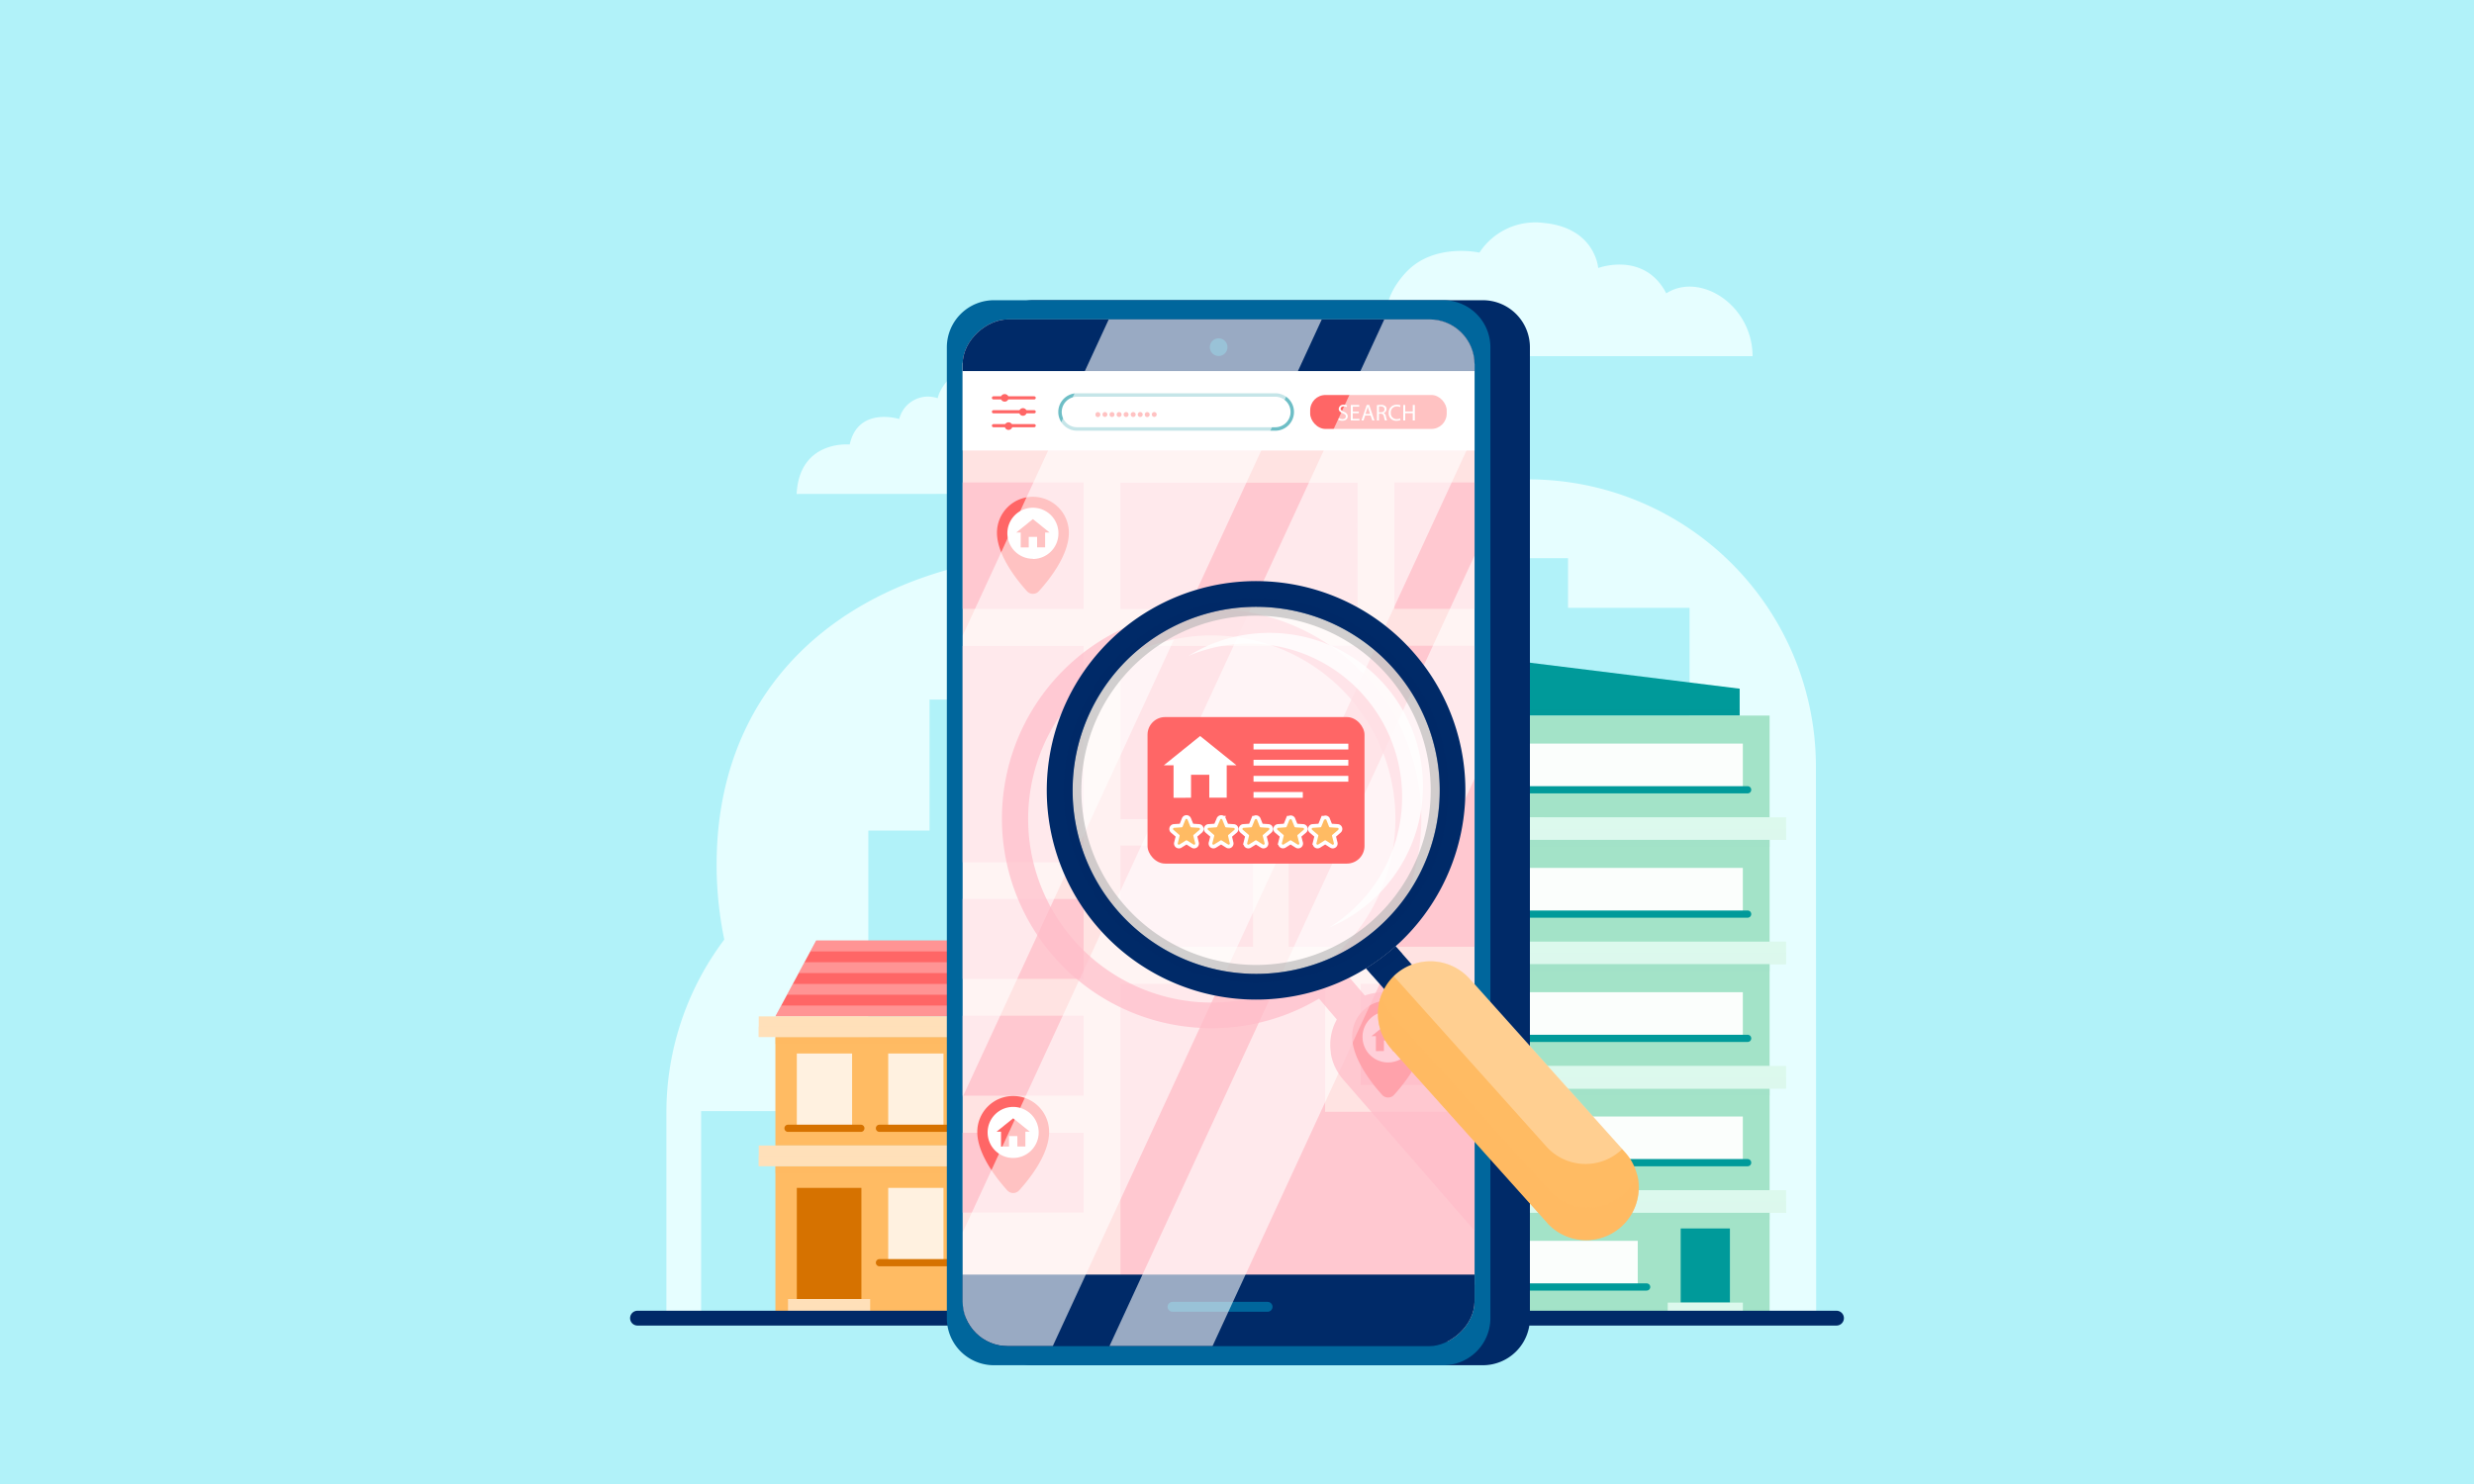 <svg xmlns="http://www.w3.org/2000/svg" xmlns:xlink="http://www.w3.org/1999/xlink" viewBox="0 0 500 300"><defs><style>.cls-1,.cls-13,.cls-21,.cls-23,.cls-29,.cls-31,.cls-38{fill:none;}.cls-2{isolation:isolate;}.cls-3{fill:#b1f2f9;}.cls-4{fill:#e6feff;}.cls-5{fill:#f66;}.cls-37,.cls-6{opacity:0.3;mix-blend-mode:overlay;}.cls-12,.cls-20,.cls-30,.cls-34,.cls-37,.cls-7{fill:#fff;}.cls-8,.cls-9{fill:#ffbb63;}.cls-22,.cls-34,.cls-9{opacity:0.5;}.cls-11,.cls-16,.cls-19,.cls-22,.cls-33,.cls-35,.cls-36,.cls-9{mix-blend-mode:multiply;}.cls-10,.cls-11{fill:#ffe0b9;}.cls-11,.cls-28,.cls-33{opacity:0.7;}.cls-12{opacity:0.8;}.cls-13{stroke:#d67200;}.cls-13,.cls-21,.cls-23,.cls-29,.cls-30,.cls-31{stroke-linecap:round;stroke-linejoin:round;}.cls-13,.cls-21{stroke-width:1.46px;}.cls-14{fill:#d67200;}.cls-15,.cls-16{fill:#009a9a;}.cls-16,.cls-36{opacity:0.4;}.cls-17,.cls-22{fill:#a3e3c8;}.cls-18,.cls-19{fill:#dcf9ed;}.cls-19{opacity:0.9;}.cls-20{opacity:0.95;}.cls-21{stroke:#009a9a;}.cls-23{stroke:#002a68;stroke-width:3px;}.cls-24,.cls-36{fill:#002a68;}.cls-25{fill:#00669c;}.cls-26{clip-path:url(#clip-path);}.cls-27{fill:#ffe3e2;}.cls-28,.cls-33{fill:#ffbcca;}.cls-29{stroke:#00669c;stroke-width:2px;}.cls-30{stroke:#6ebec6;stroke-width:0.7px;}.cls-31{stroke:#f66;stroke-width:0.64px;}.cls-32,.cls-35{opacity:0.6;}.cls-32{mix-blend-mode:soft-light;}.cls-35{fill:#b3b3b3;}.cls-38{stroke:#fff;stroke-width:1.5px;}</style><clipPath id="clip-path"><rect class="cls-1" x="142.51" y="116.62" width="207.56" height="103.46" rx="9.08" ry="9.08" transform="translate(414.63 -77.94) rotate(90)"/></clipPath></defs><title>Case study_icons</title><g class="cls-2"><g id="Layer_7" data-name="Layer 7"><rect class="cls-3" width="500" height="300"/><path class="cls-4" d="M250.86,224.9a58.09,58.09,0,0,0-116.18,0v41.57H250.93Z"/><path class="cls-4" d="M367,155a58.09,58.09,0,0,0-116.18,0V266.71H367.05Z"/><path class="cls-4" d="M293.75,174.82a74.46,74.46,0,0,1-148.92,0c0-41.12,32.54-63.18,73.66-63.18S293.75,133.7,293.75,174.82Z"/><path class="cls-4" d="M336.76,59.3C332.28,50.71,323,54.18,323,54.18s-.57-8.12-11-9.11a13.45,13.45,0,0,0-13,6S289.87,49,284.21,55c-5.88,6.27-3.68,11.46-3.68,11.46C275.11,68,276.2,72,276.2,72h78C354.16,61.61,343.55,54.93,336.76,59.3Z"/><path class="cls-4" d="M161,99.86c.56-11,10.73-10,10.73-10,1.69-7.77,10-5.15,10-5.15a6,6,0,0,1,7.78-4.21c1.38-5.78,11.91-11.6,20.84-6.78,9.22,5,7.53,15.35,7.53,15.35s8.47,3.58,5.27,10.76Z"/><path class="cls-4" d="M213.45,132.74a2.88,2.88,0,0,0-2-3.32s1-2.75-1.71-6.06-6.73-1.13-6.73-1.13a5.94,5.94,0,0,0-5.94-3.31,5.84,5.84,0,0,0-5.44,4.63s-5.53-1.23-6.27,4.16c0,0-5.44.56-4.62,5Z"/><rect class="cls-3" x="141.7" y="224.62" width="48.31" height="41.85"/><rect class="cls-3" x="187.86" y="141.42" width="48.85" height="105.79"/><rect class="cls-3" x="175.49" y="167.91" width="29.37" height="52.11"/><rect class="cls-3" x="287.53" y="112.84" width="29.37" height="52.11"/><rect class="cls-3" x="312.09" y="122.88" width="29.37" height="52.11"/><polygon class="cls-5" points="205.24 190.13 164.95 190.13 156.71 205.47 213.49 205.47 205.24 190.13"/><g class="cls-6"><polygon class="cls-7" points="162.6 194.52 161.42 196.71 208.78 196.71 207.6 194.52 162.6 194.52"/><polygon class="cls-7" points="206.42 192.33 205.24 190.13 164.95 190.13 163.78 192.33 206.42 192.33"/><polygon class="cls-7" points="157.88 203.28 156.71 205.47 213.49 205.47 212.31 203.28 157.88 203.28"/><polygon class="cls-7" points="211.13 201.09 209.96 198.9 160.24 198.9 159.06 201.09 211.13 201.09"/></g><rect class="cls-8" x="156.71" y="235.74" width="56.78" height="30.09"/><rect class="cls-8" x="156.71" y="209.64" width="56.78" height="21.94"/><rect class="cls-9" x="156.73" y="209.64" width="56.73" height="1.4"/><rect class="cls-9" x="156.73" y="235.74" width="56.73" height="1.4"/><rect class="cls-10" x="153.34" y="231.57" width="63.52" height="4.16"/><rect class="cls-11" x="153.34" y="233.66" width="63.52" height="2.08"/><rect class="cls-10" x="153.34" y="205.47" width="63.52" height="4.16"/><rect class="cls-11" x="153.34" y="207.56" width="63.52" height="2.08"/><rect class="cls-12" x="161.04" y="212.97" width="11.17" height="15.12"/><line class="cls-13" x1="159.26" y1="228.09" x2="173.98" y2="228.09"/><rect class="cls-12" x="179.51" y="212.97" width="11.17" height="15.12"/><line class="cls-13" x1="177.74" y1="228.09" x2="192.46" y2="228.09"/><rect class="cls-12" x="197.99" y="212.97" width="11.17" height="15.12"/><line class="cls-13" x1="196.21" y1="228.09" x2="210.93" y2="228.09"/><rect class="cls-14" x="161.04" y="240.14" width="13.05" height="22.46"/><rect class="cls-10" x="159.26" y="262.6" width="16.6" height="3.23"/><rect class="cls-12" x="179.51" y="240.14" width="11.17" height="15.12"/><line class="cls-13" x1="177.74" y1="255.26" x2="192.46" y2="255.26"/><rect class="cls-12" x="197.99" y="240.14" width="11.17" height="15.12"/><line class="cls-13" x1="196.21" y1="255.26" x2="210.93" y2="255.26"/><polygon class="cls-15" points="351.59 144.66 301.04 144.66 301.04 132.96 351.59 139.22 351.59 144.66"/><rect class="cls-16" x="301.04" y="143.52" width="50.55" height="1.14"/><rect class="cls-17" x="294.99" y="144.66" width="62.65" height="20.65"/><rect class="cls-18" x="291.66" y="165.22" width="69.32" height="4.57"/><rect class="cls-19" x="291.66" y="167.5" width="69.32" height="2.29"/><rect class="cls-20" x="300.4" y="150.32" width="51.83" height="9.34"/><line class="cls-21" x1="299.43" y1="159.66" x2="353.2" y2="159.66"/><rect class="cls-17" x="294.99" y="169.79" width="62.65" height="20.65"/><rect class="cls-22" x="294.99" y="169.79" width="62.65" height="1.4"/><rect class="cls-18" x="291.66" y="190.35" width="69.32" height="4.57"/><rect class="cls-19" x="291.66" y="192.63" width="69.32" height="2.29"/><rect class="cls-20" x="300.4" y="175.45" width="51.83" height="9.34"/><line class="cls-21" x1="299.43" y1="184.79" x2="353.2" y2="184.79"/><rect class="cls-17" x="294.99" y="194.92" width="62.65" height="20.65"/><rect class="cls-22" x="294.99" y="194.92" width="62.65" height="1.4"/><rect class="cls-20" x="300.4" y="200.58" width="51.83" height="9.34"/><line class="cls-21" x1="299.43" y1="209.91" x2="353.2" y2="209.91"/><rect class="cls-17" x="294.99" y="220.05" width="62.65" height="20.65"/><rect class="cls-22" x="294.99" y="220.05" width="62.65" height="1.4"/><rect class="cls-18" x="291.66" y="240.6" width="69.32" height="4.57"/><rect class="cls-19" x="291.66" y="242.89" width="69.32" height="2.29"/><rect class="cls-20" x="300.4" y="225.71" width="51.83" height="9.34"/><line class="cls-21" x1="299.43" y1="235.04" x2="353.2" y2="235.04"/><rect class="cls-17" x="294.99" y="245.18" width="62.65" height="20.65"/><rect class="cls-22" x="294.99" y="245.18" width="62.65" height="1.4"/><rect class="cls-20" x="301.22" y="250.84" width="29.77" height="9.34"/><line class="cls-21" x1="299.43" y1="260.17" x2="332.79" y2="260.17"/><rect class="cls-15" x="339.67" y="248.34" width="9.95" height="14.99"/><rect class="cls-18" x="337.05" y="263.33" width="15.19" height="2.41"/><rect class="cls-18" x="291.66" y="215.48" width="69.32" height="4.57"/><rect class="cls-19" x="291.66" y="217.76" width="69.32" height="2.29"/><line class="cls-23" x1="128.84" y1="266.47" x2="371.16" y2="266.47"/><path class="cls-24" d="M156.15,113.42H352.4a9.52,9.52,0,0,1,9.52,9.52v90.81a9.52,9.52,0,0,1-9.52,9.52H156.15a9.53,9.53,0,0,1-9.53-9.53V122.94A9.52,9.52,0,0,1,156.15,113.42Z" transform="translate(422.62 -85.93) rotate(90)"/><path class="cls-25" d="M148.16,113.42H344.41a9.52,9.52,0,0,1,9.52,9.52v90.81a9.52,9.52,0,0,1-9.52,9.52H148.16a9.53,9.53,0,0,1-9.53-9.53V122.94A9.52,9.52,0,0,1,148.16,113.42Z" transform="translate(414.63 -77.94) rotate(90)"/><g class="cls-26"><path class="cls-27" d="M201.81,64.57h88.94c4.55,0,8.24,4.38,8.24,9.8V261.59c0,5.41-3.69,9.8-8.24,9.8H202.41c-4.55,0-8.24-4.39-8.24-9.8V74.37C194.17,69,197.26,64.57,201.81,64.57Z"/><path class="cls-28" d="M219,123.08H189.42V97.53H219Zm0,58.65H189.42v16.15H219Zm0,23.61H189.42v16.15H219ZM219,229H189.42v16.14H219Zm0-98.41H189.42v43.73H219Zm55.38-33H226.44v25.55h47.92Zm-47.92,33v35h34V191.4h41.34V130.54Zm75.35,129.17v-35h-34V198.86H226.44v60.85ZM329.74,97.53H281.82v25.55h47.92Zm-76.51,73.4H226.44V191.4h26.79Zm48.59,27.93H275v20.46h26.79Z"/><circle class="cls-7" cx="280.53" cy="209.62" r="5.57"/><path class="cls-5" d="M280.53,202.26a7.26,7.26,0,0,0-7.26,7.26c0,4.52,4,9.53,6.06,11.82a1.63,1.63,0,0,0,2.41,0c2.06-2.27,6.05-7.25,6.05-11.82A7.26,7.26,0,0,0,280.53,202.26Zm0,12.52a5.16,5.16,0,1,1,5.16-5.16A5.16,5.16,0,0,1,280.53,214.78Z"/><polygon class="cls-5" points="280.53 206.76 277.17 209.47 278.07 209.47 278.07 212.49 279.69 212.48 279.69 210.35 281.38 210.35 281.38 212.48 282.99 212.47 282.99 209.47 283.9 209.47 280.53 206.76"/><circle class="cls-7" cx="204.77" cy="228.93" r="5.57"/><path class="cls-5" d="M204.77,221.56a7.26,7.26,0,0,0-7.26,7.26c0,4.53,4,9.54,6.06,11.82a1.61,1.61,0,0,0,2.4,0c2.07-2.27,6.06-7.26,6.06-11.83A7.26,7.26,0,0,0,204.77,221.56Zm0,12.53a5.16,5.16,0,1,1,5.15-5.16A5.16,5.16,0,0,1,204.77,234.09Z"/><polygon class="cls-5" points="204.77 226.07 201.4 228.78 202.31 228.78 202.31 231.79 203.92 231.79 203.92 229.66 205.61 229.66 205.61 231.78 207.23 231.78 207.23 228.78 208.13 228.78 204.77 226.07"/><circle class="cls-7" cx="208.75" cy="107.8" r="5.57"/><path class="cls-5" d="M208.75,100.43a7.26,7.26,0,0,0-7.26,7.26c0,4.53,4,9.54,6.06,11.82a1.62,1.62,0,0,0,2.41,0c2.06-2.27,6.06-7.26,6.06-11.83A7.27,7.27,0,0,0,208.75,100.43Zm0,12.53a5.16,5.16,0,1,1,5.16-5.16A5.16,5.16,0,0,1,208.75,113Z"/><polygon class="cls-5" points="208.75 104.94 205.39 107.65 206.29 107.65 206.29 110.66 207.91 110.66 207.91 108.53 209.6 108.53 209.6 110.65 211.22 110.65 211.22 107.65 212.12 107.65 208.75 104.94"/><rect class="cls-7" x="194.56" y="73.35" width="103.46" height="17.72"/><rect class="cls-24" x="192.43" y="62.86" width="107.71" height="12.15"/><circle class="cls-25" cx="246.29" cy="70.18" r="1.79"/><rect class="cls-24" x="192.43" y="257.66" width="107.71" height="15.62"/><line class="cls-29" x1="236.97" y1="264.18" x2="256.18" y2="264.18"/><rect class="cls-5" x="264.79" y="79.85" width="27.59" height="6.86" rx="3.09" ry="3.09"/><path class="cls-7" d="M270.6,84.52a1.46,1.46,0,0,0,.73.21c.41,0,.66-.22.66-.54s-.17-.46-.59-.63-.84-.44-.84-.89a.91.91,0,0,1,1-.85,1.46,1.46,0,0,1,.7.15l-.12.33a1.32,1.32,0,0,0-.59-.14c-.43,0-.6.25-.6.47s.2.44.63.6.8.47.8.93-.36.9-1.1.9a1.65,1.65,0,0,1-.8-.2Z"/><path class="cls-7" d="M274.61,83.54h-1.22v1.14h1.36V85H273V81.87h1.7v.34h-1.29v1h1.22Z"/><path class="cls-7" d="M275.9,84l-.33,1h-.42l1.07-3.15h.49L277.78,85h-.43L277,84Zm1-.32-.31-.91a5,5,0,0,1-.16-.57h0c-.05.19-.1.38-.16.57l-.31.91Z"/><path class="cls-7" d="M278.28,81.91a4.42,4.42,0,0,1,.78-.06,1.34,1.34,0,0,1,.91.25.79.79,0,0,1,.25.6.82.82,0,0,1-.6.8v0a.78.78,0,0,1,.47.63,4.75,4.75,0,0,0,.24.87h-.42a4.31,4.31,0,0,1-.21-.76c-.1-.43-.26-.59-.63-.61h-.38V85h-.41Zm.41,1.44h.41c.43,0,.71-.24.71-.6s-.29-.59-.72-.59a1.49,1.49,0,0,0-.4,0Z"/><path class="cls-7" d="M283.05,84.91a2,2,0,0,1-.84.15,1.47,1.47,0,0,1-1.55-1.59,1.57,1.57,0,0,1,1.64-1.65,1.63,1.63,0,0,1,.75.14l-.1.33a1.52,1.52,0,0,0-.63-.13,1.17,1.17,0,0,0-1.23,1.3,1.14,1.14,0,0,0,1.21,1.26,1.58,1.58,0,0,0,.66-.13Z"/><path class="cls-7" d="M284,81.87v1.32h1.52V81.87h.42V85h-.42V83.54H284V85h-.4V81.87Z"/><path class="cls-30" d="M257.74,86.72H217.66a3.44,3.44,0,0,1-3.43-3.43h0a3.44,3.44,0,0,1,3.43-3.44h40.08a3.43,3.43,0,0,1,3.43,3.44h0A3.43,3.43,0,0,1,257.74,86.72Z"/><path class="cls-5" d="M221.4,83.8a.47.47,0,0,1,.48-.49.49.49,0,1,1,0,1A.47.47,0,0,1,221.4,83.8Z"/><path class="cls-5" d="M222.82,83.8a.49.49,0,1,1,.49.48A.48.48,0,0,1,222.82,83.8Z"/><path class="cls-5" d="M224.24,83.8a.49.49,0,0,1,1,0,.49.49,0,0,1-1,0Z"/><path class="cls-5" d="M225.67,83.8a.49.49,0,0,1,1,0,.49.49,0,0,1-1,0Z"/><path class="cls-5" d="M227.09,83.8a.49.49,0,0,1,1,0,.49.49,0,0,1-1,0Z"/><path class="cls-5" d="M228.52,83.8a.49.49,0,0,1,1,0,.49.49,0,0,1-1,0Z"/><path class="cls-5" d="M229.94,83.8a.49.49,0,0,1,1,0,.49.49,0,0,1-1,0Z"/><path class="cls-5" d="M231.37,83.8a.47.47,0,0,1,.48-.49.49.49,0,1,1,0,1A.47.47,0,0,1,231.37,83.8Z"/><path class="cls-5" d="M232.79,83.8a.49.49,0,1,1,.49.48A.48.48,0,0,1,232.79,83.8Z"/><line class="cls-31" x1="200.78" y1="80.43" x2="209.01" y2="80.43"/><line class="cls-31" x1="200.78" y1="83.24" x2="209.01" y2="83.24"/><line class="cls-31" x1="200.78" y1="86.05" x2="209.01" y2="86.05"/><circle class="cls-5" cx="203.05" cy="80.43" r="0.77"/><path class="cls-5" d="M207.51,83.28a.77.77,0,1,1-.77-.77A.77.77,0,0,1,207.51,83.28Z"/><path class="cls-5" d="M204.6,86.14a.77.77,0,1,1-1.54,0,.77.77,0,1,1,1.54,0Z"/><g class="cls-32"><polygon class="cls-7" points="193.31 131.19 193.61 223.82 267.57 63.63 224.51 63.63 193.31 131.19"/><path class="cls-7" d="M298.92,73.51c0-5.46-3.7-9.88-8.27-9.88H280.2L193.7,251l0,11.26c0,5.46,3.71,9.88,8.27,9.88h10.79L298.92,85.57Z"/><polygon class="cls-7" points="298.92 155.44 298.92 110.33 224.22 272.13 245.05 272.13 298.92 155.44"/></g><path class="cls-33" d="M317.38,254.87a10.87,10.87,0,0,0,1-1l.24-.29a8.9,8.9,0,0,0,.63-.85l.16-.23a8.56,8.56,0,0,0,.63-1.15l.09-.19c.15-.35.28-.7.4-1a2.76,2.76,0,0,0,.08-.27,10.47,10.47,0,0,0,.43-2.61,1.09,1.09,0,0,0,0-.18,10.2,10.2,0,0,0-.05-1.24v-.1a10.47,10.47,0,0,0-.24-1.38h0a10.64,10.64,0,0,0-2.33-4.52l-30.94-35.61a10.65,10.65,0,0,0-11.64-3l-3.21-3.75h0a42.38,42.38,0,1,0-6.06,4.38h0l3.6,4.21a11.12,11.12,0,0,0-.53,1.1h0a10.74,10.74,0,0,0-.72,2.78V210a10.43,10.43,0,0,0,.05,2.79l0,.17a9.56,9.56,0,0,0,.26,1.18l.06.21a9.6,9.6,0,0,0,.48,1.26l.09.19a10.9,10.9,0,0,0,.55,1l.2.31a9.61,9.61,0,0,0,.83,1.1l30.94,35.61a10.55,10.55,0,0,0,3.3,2.54,10.66,10.66,0,0,0,11.71-1.53ZM242,202.56a37.11,37.11,0,1,1,39.9-34.09A37.1,37.1,0,0,1,242,202.56Z"/></g><circle class="cls-34" cx="253.85" cy="159.77" r="38.91" transform="translate(-30.93 253.94) rotate(-50.48)"/><path class="cls-35" d="M256.31,120.94a38.91,38.91,0,1,0,36.38,41.29A38.92,38.92,0,0,0,256.31,120.94ZM251.62,195a35.3,35.3,0,1,1,37.46-33A35.3,35.3,0,0,1,251.62,195Z"/><path class="cls-12" d="M258.48,128a30.89,30.89,0,0,0-18.31,4.61,31,31,0,0,1,28.43,54.91A31,31,0,0,0,258.48,128Z"/><path class="cls-24" d="M256.53,117.56a42.3,42.3,0,1,0,39.54,44.89A42.29,42.29,0,0,0,256.53,117.56Zm-5,79.24a37.1,37.1,0,1,1,39.38-34.68A37.09,37.09,0,0,1,251.5,196.8Z"/><path class="cls-36" d="M256.31,120.94a38.91,38.91,0,1,0,36.38,41.29A38.92,38.92,0,0,0,256.31,120.94ZM251.5,196.8a37.1,37.1,0,1,1,39.38-34.68A37.09,37.09,0,0,1,251.5,196.8Z"/><path class="cls-24" d="M282.06,191.28a42.86,42.86,0,0,1-6,4.48l10.24,11.63a3.73,3.73,0,1,0,5.59-4.93Z"/><path class="cls-36" d="M282.06,191.28a42.86,42.86,0,0,1-6,4.48l1.32,1.5a43.74,43.74,0,0,0,6-4.49Z"/><path class="cls-8" d="M312.68,247.19,281.2,212.05a10.65,10.65,0,0,1,.78-15h0a10.65,10.65,0,0,1,15,.78h0l31.48,35.14a10.64,10.64,0,0,1-.79,15h0a10.59,10.59,0,0,1-7.79,2.72h0a10.59,10.59,0,0,1-7.23-3.5Z"/><path class="cls-37" d="M319.75,235.28a10.58,10.58,0,0,0,7.8-2.71c.11-.1.21-.21.32-.32L297,197.8a10.65,10.65,0,0,0-15-.78c-.11.1-.21.21-.32.32l30.86,34.45A10.62,10.62,0,0,0,319.75,235.28Z"/><path class="cls-9" d="M328.12,241.42a10.66,10.66,0,0,1-15-.78L281.62,205.5a10.54,10.54,0,0,1-2.4-4.48,10.65,10.65,0,0,0,2,11l31.48,35.14a10.64,10.64,0,0,0,18.2-9.77A10.6,10.6,0,0,1,328.12,241.42Z"/><rect class="cls-5" x="231.92" y="144.96" width="43.85" height="29.62" rx="3.56" ry="3.56"/><path class="cls-38" d="M240,165.69l.57,1.41a.23.23,0,0,0,.2.15l1.52.1a.23.23,0,0,1,.13.41l-1.17,1a.23.23,0,0,0-.07.23l.37,1.48a.23.23,0,0,1-.35.25l-1.29-.81a.21.21,0,0,0-.24,0l-1.29.81a.23.23,0,0,1-.35-.25l.37-1.48a.22.22,0,0,0-.08-.23l-1.16-1a.23.23,0,0,1,.13-.41l1.52-.1a.24.24,0,0,0,.2-.15l.56-1.41A.23.23,0,0,1,240,165.69Zm6.61,0L246,167.1a.23.23,0,0,1-.2.15l-1.51.1a.23.23,0,0,0-.14.41l1.17,1a.22.22,0,0,1,.08.23l-.38,1.48a.23.23,0,0,0,.35.25l1.29-.81a.23.23,0,0,1,.25,0l1.29.81a.23.23,0,0,0,.34-.25L248.2,169a.22.22,0,0,1,.08-.23l1.17-1a.23.23,0,0,0-.14-.41l-1.51-.1a.23.23,0,0,1-.2-.15l-.57-1.41A.23.23,0,0,0,246.6,165.69Zm7,0-.57,1.41a.23.23,0,0,1-.2.15l-1.52.1a.23.23,0,0,0-.13.41l1.17,1a.23.23,0,0,1,.07.23l-.37,1.48a.23.23,0,0,0,.35.25l1.29-.81a.21.21,0,0,1,.24,0l1.29.81a.23.23,0,0,0,.35-.25l-.37-1.48a.22.22,0,0,1,.08-.23l1.16-1a.23.23,0,0,0-.13-.41l-1.52-.1a.24.24,0,0,1-.2-.15l-.56-1.41A.23.23,0,0,0,253.64,165.69Zm7,0-.57,1.41a.23.23,0,0,1-.19.15l-1.52.1a.23.23,0,0,0-.14.41l1.17,1a.22.22,0,0,1,.08.23l-.37,1.48a.23.23,0,0,0,.34.25l1.29-.81a.23.23,0,0,1,.25,0l1.29.81a.23.23,0,0,0,.35-.25l-.38-1.48a.22.22,0,0,1,.08-.23l1.17-1a.23.23,0,0,0-.13-.41l-1.52-.1a.23.23,0,0,1-.2-.15l-.57-1.41A.23.23,0,0,0,260.67,165.69Zm7,0-.57,1.41a.23.23,0,0,1-.2.15l-1.52.1a.23.23,0,0,0-.13.41l1.17,1a.2.2,0,0,1,.07.23l-.37,1.48a.23.23,0,0,0,.35.25l1.29-.81a.23.23,0,0,1,.25,0l1.28.81a.23.23,0,0,0,.35-.25l-.37-1.48a.22.22,0,0,1,.08-.23l1.16-1a.23.23,0,0,0-.13-.41l-1.52-.1a.24.24,0,0,1-.2-.15l-.56-1.41A.23.23,0,0,0,267.71,165.69Z"/><path class="cls-8" d="M240,165.69l.57,1.41a.23.23,0,0,0,.2.15l1.52.1a.23.23,0,0,1,.13.41l-1.17,1a.23.23,0,0,0-.07.23l.37,1.48a.23.23,0,0,1-.35.25l-1.29-.81a.21.21,0,0,0-.24,0l-1.29.81a.23.23,0,0,1-.35-.25l.37-1.48a.22.22,0,0,0-.08-.23l-1.16-1a.23.23,0,0,1,.13-.41l1.52-.1a.24.24,0,0,0,.2-.15l.56-1.41A.23.23,0,0,1,240,165.69Zm6.61,0L246,167.1a.23.23,0,0,1-.2.15l-1.51.1a.23.23,0,0,0-.14.41l1.17,1a.22.22,0,0,1,.08.23l-.38,1.48a.23.23,0,0,0,.35.25l1.29-.81a.23.23,0,0,1,.25,0l1.29.81a.23.23,0,0,0,.34-.25L248.2,169a.22.22,0,0,1,.08-.23l1.17-1a.23.23,0,0,0-.14-.41l-1.51-.1a.23.23,0,0,1-.2-.15l-.57-1.41A.23.23,0,0,0,246.6,165.69Zm7,0-.57,1.41a.23.23,0,0,1-.2.15l-1.52.1a.23.23,0,0,0-.13.41l1.17,1a.23.23,0,0,1,.07.23l-.37,1.48a.23.23,0,0,0,.35.25l1.29-.81a.21.21,0,0,1,.24,0l1.29.81a.23.23,0,0,0,.35-.25l-.37-1.48a.22.22,0,0,1,.08-.23l1.16-1a.23.23,0,0,0-.13-.41l-1.52-.1a.24.24,0,0,1-.2-.15l-.56-1.41A.23.23,0,0,0,253.64,165.69Zm7,0-.57,1.41a.23.23,0,0,1-.19.15l-1.52.1a.23.23,0,0,0-.14.41l1.17,1a.22.22,0,0,1,.08.23l-.37,1.48a.23.23,0,0,0,.34.25l1.29-.81a.23.23,0,0,1,.25,0l1.29.81a.23.23,0,0,0,.35-.25l-.38-1.48a.22.22,0,0,1,.08-.23l1.17-1a.23.23,0,0,0-.13-.41l-1.52-.1a.23.23,0,0,1-.2-.15l-.57-1.41A.23.23,0,0,0,260.67,165.69Zm7,0-.57,1.41a.23.23,0,0,1-.2.15l-1.52.1a.23.23,0,0,0-.13.41l1.17,1a.2.2,0,0,1,.07.23l-.37,1.48a.23.23,0,0,0,.35.25l1.29-.81a.23.23,0,0,1,.25,0l1.28.81a.23.23,0,0,0,.35-.25l-.37-1.48a.22.22,0,0,1,.08-.23l1.16-1a.23.23,0,0,0-.13-.41l-1.52-.1a.24.24,0,0,1-.2-.15l-.56-1.41A.23.23,0,0,0,267.71,165.69Z"/><rect class="cls-7" x="253.34" y="153.6" width="19.16" height="1.17"/><rect class="cls-7" x="253.34" y="156.85" width="19.16" height="1.17"/><rect class="cls-7" x="253.34" y="150.34" width="19.16" height="1.17"/><rect class="cls-7" x="253.34" y="160.11" width="9.96" height="1.17"/><polygon class="cls-7" points="242.55 148.79 235.21 154.71 237.18 154.71 237.18 161.28 240.71 161.27 240.71 156.63 244.4 156.63 244.4 161.26 247.92 161.25 247.92 154.71 249.9 154.71 242.55 148.79"/></g></g></svg>